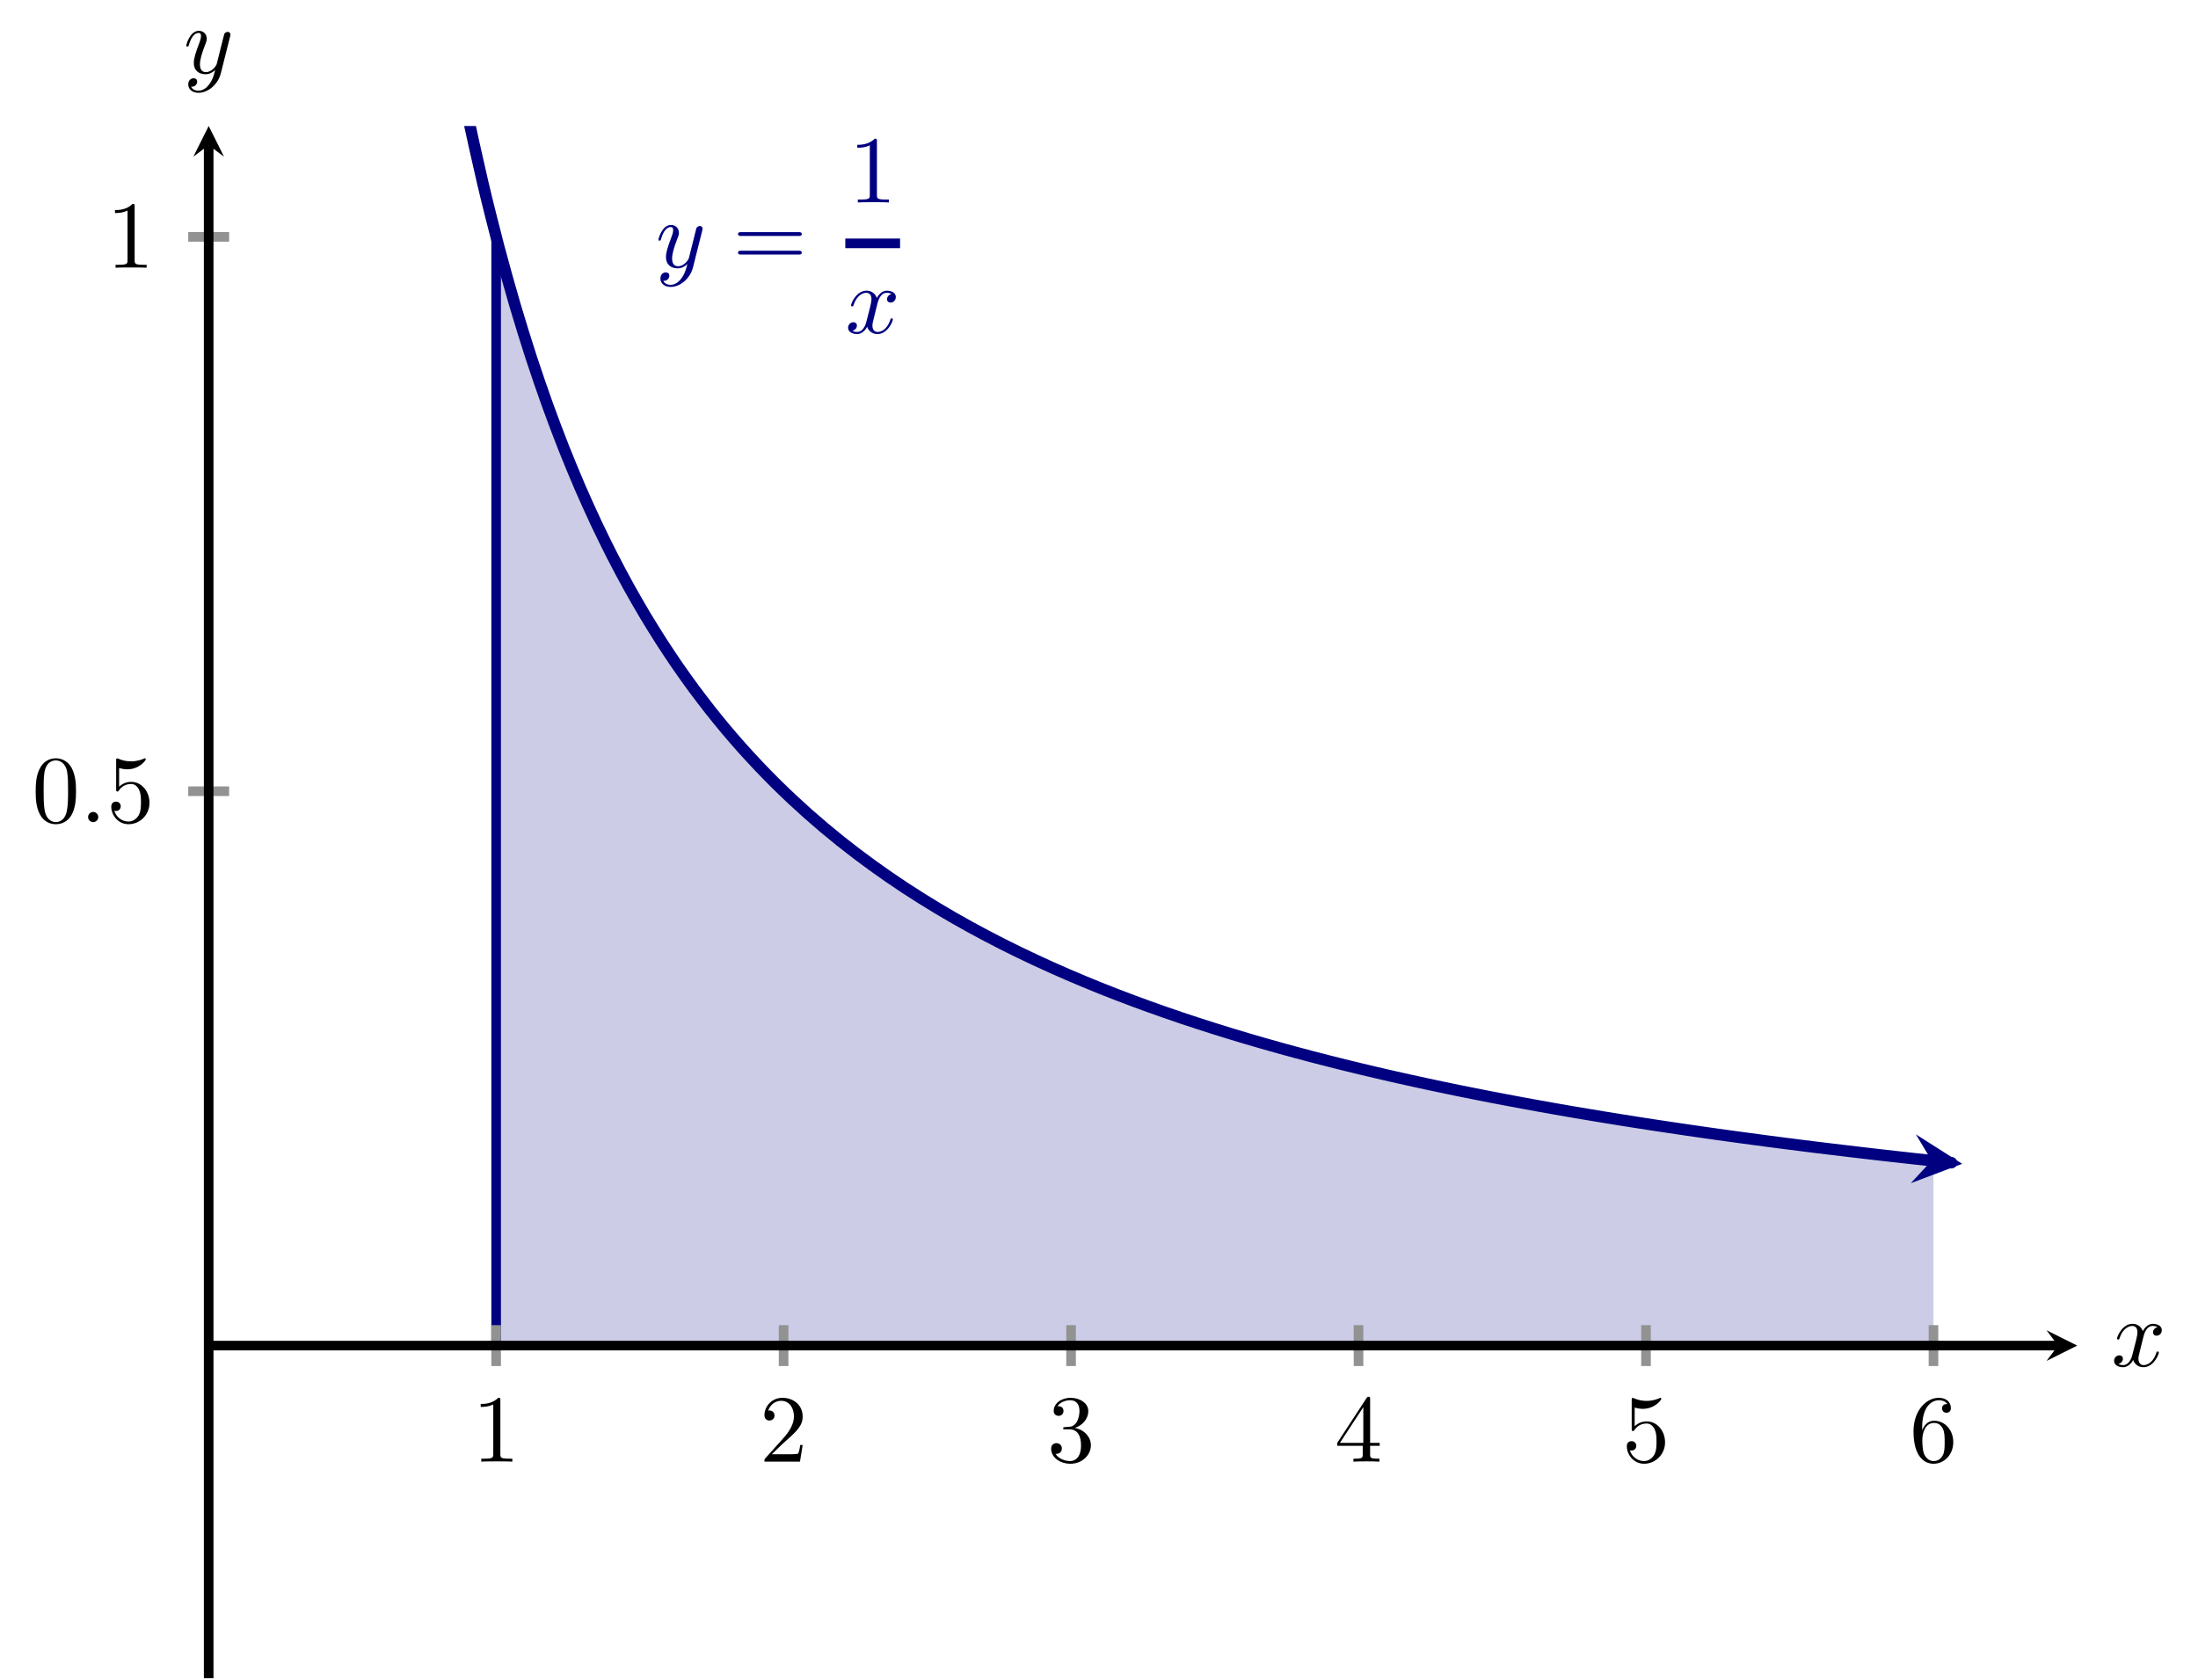 <?xml version="1.0" encoding="UTF-8" standalone="no"?>
<!DOCTYPE svg PUBLIC "-//W3C//DTD SVG 1.1//EN" "http://www.w3.org/Graphics/SVG/1.1/DTD/svg11.dtd">
<svg xmlns="http://www.w3.org/2000/svg" xmlns:xlink="http://www.w3.org/1999/xlink" version="1.1" width="228.522pt" height="174.695pt" viewBox="0 0 228.522 174.695">
<clipPath id="cp0">
<path transform="matrix(1,0,0,-1,21.696,174.496)" d="M 0 0 L 194.266 0 L 194.266 161.396 L 0 161.396 Z "/>
</clipPath>
<g clip-path="url(#cp0)">
<path transform="matrix(1,0,0,-1,21.696,174.496)" d="M 29.887 149.867 L 36.114 129.99 L 42.34 115.962 L 48.566 105.529 L 54.793 97.467 L 61.019 91.049 L 67.246 85.821 L 73.472 81.479 L 79.699 77.816 L 85.925 74.682 L 92.152 71.974 L 98.378 69.608 L 104.605 67.523 L 110.831 65.673 L 117.058 64.02 L 123.284 62.532 L 129.511 61.189 L 135.737 59.968 L 141.963 58.855 L 148.19 57.836 L 154.416 56.897 L 160.643 56.033 L 166.869 55.233 L 173.096 54.491 L 179.322 53.799 L 179.322 34.585 L 29.887 34.585 Z " fill="#cccce6"/>
<path transform="matrix(1,0,0,-1,21.696,174.496)" stroke-width="1.196" stroke-linecap="butt" stroke-miterlimit="10" stroke-linejoin="miter" fill="none" stroke="#000080" d="M 14.944 265.15 C 14.944 265.15 16.165 247.615 16.634 241.713 C 17.103 235.811 17.855 227.465 18.325 222.611 C 18.794 217.756 19.546 210.788 20.015 206.725 C 20.484 202.662 21.237 196.779 21.706 193.329 C 22.175 189.879 22.927 184.827 23.396 181.858 C 23.865 178.89 24.618 174.513 25.087 171.933 C 25.556 169.353 26.308 165.528 26.777 163.263 C 27.246 160.998 27.999 157.611 28.468 155.609 C 28.937 153.606 29.689 150.612 30.158 148.83 C 30.627 147.048 31.38 144.364 31.849 142.766 C 32.318 141.168 33.07 138.751 33.539 137.311 C 34.008 135.87 34.761 133.689 35.23 132.384 C 35.699 131.079 36.451 129.095 36.92 127.906 C 37.39 126.718 38.142 124.903 38.611 123.817 C 39.08 122.731 39.832 121.073 40.301 120.076 C 40.771 119.08 41.523 117.553 41.992 116.635 C 42.461 115.717 43.213 114.306 43.683 113.458 C 44.152 112.61 44.904 111.308 45.373 110.521 C 45.842 109.735 46.595 108.524 47.064 107.793 C 47.533 107.062 48.285 105.934 48.754 105.253 C 49.223 104.572 49.976 103.522 50.445 102.886 C 50.914 102.251 51.666 101.267 52.135 100.672 C 52.604 100.076 53.357 99.154 53.826 98.595 C 54.295 98.037 55.047 97.172 55.516 96.647 C 55.985 96.123 56.738 95.308 57.207 94.814 C 57.676 94.32 58.428 93.551 58.897 93.085 C 59.366 92.619 60.119 91.893 60.588 91.453 C 61.057 91.012 61.809 90.325 62.278 89.908 C 62.748 89.491 63.5 88.841 63.969 88.446 C 64.438 88.051 65.19 87.434 65.659 87.059 C 66.129 86.684 66.881 86.099 67.35 85.743 C 67.819 85.386 68.571 84.829 69.041 84.49 C 69.51 84.15 70.262 83.621 70.731 83.297 C 71.2 82.974 71.952 82.467 72.422 82.159 C 72.891 81.85 73.643 81.369 74.112 81.075 C 74.581 80.781 75.334 80.319 75.803 80.037 C 76.272 79.756 77.024 79.315 77.493 79.046 C 77.962 78.777 78.715 78.355 79.184 78.097 C 79.653 77.839 80.405 77.435 80.874 77.188 C 81.343 76.94 82.096 76.552 82.565 76.315 C 83.034 76.078 83.786 75.705 84.255 75.478 C 84.724 75.25 85.477 74.893 85.946 74.674 C 86.415 74.455 87.167 74.11 87.636 73.9 C 88.105 73.689 88.858 73.359 89.327 73.156 C 89.796 72.954 90.548 72.635 91.017 72.44 C 91.486 72.245 92.239 71.937 92.708 71.748 C 93.177 71.56 93.929 71.265 94.398 71.083 C 94.868 70.902 95.62 70.617 96.089 70.442 C 96.558 70.267 97.31 69.991 97.78 69.822 C 98.249 69.653 99.001 69.386 99.47 69.223 C 99.939 69.059 100.691 68.802 101.161 68.644 C 101.63 68.486 102.382 68.238 102.851 68.085 C 103.32 67.932 104.073 67.691 104.542 67.543 C 105.011 67.395 105.763 67.162 106.232 67.018 C 106.701 66.875 107.454 66.649 107.923 66.51 C 108.392 66.371 109.144 66.152 109.613 66.018 C 110.082 65.883 110.835 65.671 111.304 65.54 C 111.773 65.41 112.525 65.204 112.994 65.077 C 113.463 64.95 114.216 64.75 114.685 64.627 C 115.154 64.505 115.906 64.311 116.375 64.192 C 116.844 64.072 117.597 63.884 118.066 63.767 C 118.535 63.651 119.287 63.467 119.756 63.355 C 120.225 63.242 120.978 63.066 121.447 62.956 C 121.916 62.846 122.668 62.671 123.137 62.564 C 123.607 62.457 124.359 62.291 124.828 62.187 C 125.297 62.083 126.049 61.918 126.519 61.817 C 126.988 61.716 127.74 61.557 128.209 61.458 C 128.678 61.36 129.43 61.204 129.9 61.108 C 130.369 61.012 131.121 60.862 131.59 60.769 C 132.059 60.676 132.812 60.527 133.281 60.436 C 133.75 60.345 134.502 60.202 134.971 60.113 C 135.44 60.024 136.193 59.883 136.662 59.796 C 137.131 59.709 137.883 59.573 138.352 59.488 C 138.821 59.404 139.574 59.27 140.043 59.187 C 140.512 59.105 141.264 58.974 141.733 58.893 C 142.202 58.813 142.955 58.687 143.424 58.609 C 143.893 58.53 144.645 58.405 145.114 58.328 C 145.583 58.251 146.336 58.129 146.805 58.054 C 147.274 57.979 148.026 57.86 148.495 57.787 C 148.964 57.713 149.717 57.597 150.186 57.526 C 150.655 57.455 151.407 57.342 151.876 57.272 C 152.346 57.203 153.098 57.091 153.567 57.022 C 154.036 56.953 154.788 56.844 155.257 56.777 C 155.727 56.71 156.479 56.604 156.948 56.538 C 157.417 56.472 158.169 56.368 158.639 56.304 C 159.108 56.24 159.86 56.139 160.329 56.076 C 160.798 56.013 161.551 55.912 162.02 55.85 C 162.489 55.788 163.241 55.691 163.71 55.631 C 164.179 55.571 164.932 55.476 165.401 55.416 C 165.87 55.357 166.622 55.262 167.091 55.204 C 167.56 55.146 168.313 55.056 168.782 54.999 C 169.251 54.942 170.003 54.852 170.472 54.796 C 170.941 54.74 171.694 54.653 172.163 54.598 C 172.632 54.543 173.384 54.455 173.853 54.402 C 174.322 54.348 175.075 54.265 175.544 54.213 C 176.013 54.16 176.765 54.075 177.234 54.024 C 177.703 53.972 178.456 53.892 178.925 53.842 C 179.394 53.791 180.146 53.71 180.615 53.661 C 181.085 53.611 182.306 53.484 179.134 53.813 "/>
<path transform="matrix(.995,.103,.103,-.995,200.83,120.682)" d="M 3.188 0 L -1.913 2.55 L 0 0 L -1.913 -2.55 " fill="#000080"/>
<path transform="matrix(1,0,0,-1,21.696,174.496)" stroke-width="1" stroke-linecap="butt" stroke-miterlimit="10" stroke-linejoin="miter" fill="none" stroke="#000080" d="M 29.887 34.585 C 29.887 34.585 29.887 38.055 29.887 39.388 C 29.887 40.721 29.887 42.859 29.887 44.192 C 29.887 45.524 29.887 47.662 29.887 48.995 C 29.887 50.328 29.887 52.465 29.887 53.798 C 29.887 55.131 29.887 57.269 29.887 58.602 C 29.887 59.935 29.887 62.072 29.887 63.405 C 29.887 64.738 29.887 66.875 29.887 68.208 C 29.887 69.541 29.887 71.679 29.887 73.012 C 29.887 74.345 29.887 76.482 29.887 77.815 C 29.887 79.148 29.887 81.286 29.887 82.618 C 29.887 83.951 29.887 86.089 29.887 87.422 C 29.887 88.755 29.887 90.892 29.887 92.225 C 29.887 93.558 29.887 95.696 29.887 97.029 C 29.887 98.362 29.887 100.499 29.887 101.832 C 29.887 103.165 29.887 105.302 29.887 106.635 C 29.887 107.968 29.887 110.106 29.887 111.439 C 29.887 112.772 29.887 114.909 29.887 116.242 C 29.887 117.575 29.887 119.713 29.887 121.045 C 29.887 122.378 29.887 124.516 29.887 125.849 C 29.887 127.182 29.887 129.319 29.887 130.652 C 29.887 131.985 29.887 134.123 29.887 135.456 C 29.887 136.788 29.887 138.926 29.887 140.259 C 29.887 141.592 29.887 143.729 29.887 145.062 C 29.887 146.395 29.887 149.866 29.887 149.866 "/>
<symbol id="font_1_3">
<path d="M .457 .586 C .461 .6 .461 .602 .461 .609 C .461 .627 .447 .636 .432 .636 C .422 .636 .406 .63 .397 .615 C .395 .61 .387 .579 .383 .561 C .376 .535 .369 .508 .363 .481 L .318 .301 C .314 .286 .271 .216 .205 .216 C .154 .216 .143 .26 .143 .297 C .143 .343 .16 .405 .194 .493 C .21 .534 .214 .545 .214 .565 C .214 .61 .182 .647 .132 .647 C .037 .647 0 .502 0 .493 C 0 .483 .01 .483 .012 .483 C .022 .483 .023 .485 .028 .501 C .055 .595 .095 .625 .129 .625 C .137 .625 .154 .625 .154 .593 C .154 .568 .144 .542 .137 .523 C .097 .417 .079 .36 .079 .313 C .079 .224 .142 .194 .201 .194 C .24 .194 .274 .211 .302 .239 C .289 .187 .277 .138 .237 .085 C .211 .051 .173 .022 .127 .022 C .113 .022 .068 .025 .051 .064 C .067 .064 .08 .064 .094 .076 C .104 .085 .114 .098 .114 .117 C .114 .148 .087 .152 .077 .152 C .054 .152 .021 .136 .021 .087 C .021 .037 .065 0 .127 0 C .23 0 .333 .091 .361 .204 L .457 .586 Z "/>
</symbol>
<use xlink:href="#font_1_3" transform="matrix(9.963,0,0,-9.963,68.453,29.835)" fill="#000080"/>
<symbol id="font_2_8">
<path d="M .631 .194 C .646 .194 .665 .194 .665 .214 C .665 .234 .646 .234 .632 .234 L .033 .234 C .019 .234 0 .234 0 .214 C 0 .194 .019 .194 .034 .194 L .631 .194 M .632 0 C .646 0 .665 0 .665 .02 C .665 .04 .646 .04 .631 .04 L .034 .04 C .019 .04 0 .04 0 .02 C 0 0 .019 0 .033 0 L .632 0 Z "/>
</symbol>
<symbol id="font_2_2">
<path d="M .205 .64 C .205 .664 .205 .666 .182 .666 C .12 .602 .032 .602 0 .602 L 0 .571 C .02 .571 .079 .571 .131 .597 L .131 .079 C .131 .043 .128 .031 .038 .031 L .006 .031 L .006 0 C .041 .003 .128 .003 .168 .003 C .208 .003 .295 .003 .33 0 L .33 .031 L .298 .031 C .208 .031 .205 .042 .205 .079 L .205 .64 Z "/>
</symbol>
<use xlink:href="#font_2_8" transform="matrix(9.963,0,0,-9.963,76.732,26.468)" fill="#000080"/>
<use xlink:href="#font_2_2" transform="matrix(9.963,0,0,-9.963,89.129,21.054)" fill="#000080"/>
<path transform="matrix(1,0,0,-1,87.885,25.303)" stroke-width="1" stroke-linecap="butt" stroke-miterlimit="10" stroke-linejoin="miter" fill="none" stroke="#000080" d="M 0 0 L 5.694 0 "/>
<symbol id="font_1_2">
<path d="M .305 .313 C .311 .339 .334 .431 .404 .431 C .409 .431 .433 .431 .454 .418 C .426 .413 .406 .388 .406 .364 C .406 .348 .417 .329 .444 .329 C .466 .329 .498 .347 .498 .387 C .498 .439 .439 .453 .405 .453 C .347 .453 .312 .4 .3 .377 C .275 .443 .221 .453 .192 .453 C .088 .453 .031 .324 .031 .299 C .031 .289 .041 .289 .043 .289 C .051 .289 .054 .291 .056 .3 C .09 .406 .156 .431 .19 .431 C .209 .431 .244 .422 .244 .364 C .244 .333 .227 .266 .19 .126 C .174 .064 .139 .022 .095 .022 C .089 .022 .066 .022 .045 .035 C .07 .04 .092 .061 .092 .089 C .092 .116 .07 .124 .055 .124 C .025 .124 0 .098 0 .066 C 0 .02 .05 0 .094 0 C .16 0 .196 .07 .199 .076 C .211 .039 .247 0 .307 0 C .41 0 .467 .129 .467 .154 C .467 .164 .458 .164 .455 .164 C .446 .164 .444 .16 .442 .153 C .409 .046 .341 .022 .309 .022 C .27 .022 .254 .054 .254 .088 C .254 .11 .26 .132 .271 .176 L .305 .313 Z "/>
</symbol>
<use xlink:href="#font_1_2" transform="matrix(9.963,0,0,-9.963,88.174,34.737)" fill="#000080"/>
</g>
<path transform="matrix(1,0,0,-1,21.696,174.496)" stroke-width="1" stroke-linecap="butt" stroke-miterlimit="10" stroke-linejoin="miter" fill="none" stroke="#929292" d="M 29.887 32.459 L 29.887 36.711 M 59.774 32.459 L 59.774 36.711 M 89.661 32.459 L 89.661 36.711 M 119.548 32.459 L 119.548 36.711 M 149.435 32.459 L 149.435 36.711 M 179.323 32.459 L 179.323 36.711 "/>
<path transform="matrix(1,0,0,-1,21.696,174.496)" stroke-width="1" stroke-linecap="butt" stroke-miterlimit="10" stroke-linejoin="miter" fill="none" stroke="#929292" d="M -2.126 92.226 L 2.126 92.226 M -2.126 149.867 L 2.126 149.867 "/>
<path transform="matrix(1,0,0,-1,21.696,174.496)" stroke-width="1" stroke-linecap="butt" stroke-miterlimit="10" stroke-linejoin="miter" fill="none" stroke="#000000" d="M 0 34.585 L 192.274 34.585 "/>
<path transform="matrix(1,0,0,-1,213.97,139.911)" d="M 1.993 0 L -1.196 1.594 L 0 0 L -1.196 -1.594 "/>
<path transform="matrix(1,0,0,-1,21.696,174.496)" stroke-width="1" stroke-linecap="butt" stroke-miterlimit="10" stroke-linejoin="miter" fill="none" stroke="#000000" d="M 0 0 L 0 159.403 "/>
<path transform="matrix(0,-1,-1,-0,21.696,15.093)" d="M 1.993 0 L -1.196 1.594 L 0 0 L -1.196 -1.594 "/>
<use xlink:href="#font_2_2" transform="matrix(9.963,0,0,-9.963,49.979,151.978)"/>
<symbol id="font_2_3">
<path d="M .077 .077 L .183 .18 C .339 .318 .399 .372 .399 .472 C .399 .586 .309 .666 .187 .666 C .074 .666 0 .574 0 .485 C 0 .429 .05 .429 .053 .429 C .07 .429 .105 .441 .105 .482 C .105 .508 .087 .534 .052 .534 C .044 .534 .042 .534 .039 .533 C .062 .598 .116 .635 .174 .635 C .265 .635 .308 .554 .308 .472 C .308 .392 .258 .313 .203 .251 L .011 .037 C 0 .026 0 .024 0 0 L .371 0 L .399 .174 L .374 .174 C .369 .144 .362 .1 .352 .085 C .345 .077 .279 .077 .257 .077 L .077 .077 Z "/>
</symbol>
<use xlink:href="#font_2_3" transform="matrix(9.963,0,0,-9.963,79.477,151.978)"/>
<symbol id="font_2_4">
<path d="M .248 .374 C .33 .401 .388 .471 .388 .55 C .388 .632 .3 .688 .204 .688 C .103 .688 .027 .628 .027 .552 C .027 .519 .049 .5 .078 .5 C .109 .5 .129 .522 .129 .551 C .129 .601 .082 .601 .067 .601 C .098 .65 .164 .663 .2 .663 C .241 .663 .296 .641 .296 .551 C .296 .539 .294 .481 .268 .437 C .238 .389 .204 .386 .179 .385 C .171 .384 .147 .382 .14 .382 C .132 .381 .125 .38 .125 .37 C .125 .359 .132 .359 .149 .359 L .193 .359 C .275 .359 .312 .291 .312 .193 C .312 .057 .243 .028 .199 .028 C .156 .028 .081 .045 .046 .104 C .081 .099 .112 .121 .112 .159 C .112 .195 .085 .215 .056 .215 C .032 .215 0 .201 0 .157 C 0 .066 .093 0 .202 0 C .324 0 .415 .091 .415 .193 C .415 .275 .352 .353 .248 .374 Z "/>
</symbol>
<use xlink:href="#font_2_4" transform="matrix(9.963,0,0,-9.963,109.284,152.197)"/>
<symbol id="font_2_5">
<path d="M .266 .165 L .266 .078 C .266 .042 .264 .031 .19 .031 L .169 .031 L .169 0 C .21 .003 .262 .003 .304 .003 C .346 .003 .399 .003 .44 0 L .44 .031 L .419 .031 C .345 .031 .343 .042 .343 .078 L .343 .165 L .443 .165 L .443 .196 L .343 .196 L .343 .651 C .343 .671 .343 .677 .327 .677 C .318 .677 .315 .677 .307 .665 L 0 .196 L 0 .165 L .266 .165 M .272 .196 L .028 .196 L .272 .569 L .272 .196 Z "/>
</symbol>
<use xlink:href="#font_2_5" transform="matrix(9.963,0,0,-9.963,139.031,151.978)"/>
<symbol id="font_2_6">
<path d="M .399 .223 C .399 .342 .317 .442 .209 .442 C .161 .442 .118 .426 .082 .391 L .082 .586 C .102 .58 .135 .573 .167 .573 C .29 .573 .36 .664 .36 .677 C .36 .683 .357 .688 .35 .688 C .349 .688 .347 .688 .342 .685 C .322 .676 .273 .656 .206 .656 C .166 .656 .12 .663 .073 .684 C .065 .687 .063 .687 .061 .687 C .051 .687 .051 .679 .051 .663 L .051 .367 C .051 .349 .051 .341 .065 .341 C .072 .341 .074 .344 .078 .35 C .089 .366 .126 .42 .207 .42 C .259 .42 .284 .374 .292 .356 C .308 .319 .31 .28 .31 .23 C .31 .195 .31 .135 .286 .093 C .262 .054 .225 .028 .179 .028 C .106 .028 .049 .081 .032 .14 C .035 .139 .038 .138 .049 .138 C .082 .138 .099 .163 .099 .187 C .099 .211 .082 .236 .049 .236 C .035 .236 0 .229 0 .183 C 0 .097 .069 0 .181 0 C .297 0 .399 .096 .399 .223 Z "/>
</symbol>
<use xlink:href="#font_2_6" transform="matrix(9.963,0,0,-9.963,169.137,152.197)"/>
<symbol id="font_2_7">
<path d="M .09 .35 L .09 .374 C .09 .627 .214 .663 .265 .663 C .289 .663 .331 .657 .353 .623 C .338 .623 .298 .623 .298 .578 C .298 .547 .322 .532 .344 .532 C .36 .532 .39 .541 .39 .58 C .39 .64 .346 .688 .263 .688 C .135 .688 0 .559 0 .338 C 0 .071 .116 0 .209 0 C .32 0 .415 .094 .415 .226 C .415 .353 .326 .449 .215 .449 C .147 .449 .11 .398 .09 .35 M .209 .028 C .146 .028 .116 .088 .11 .103 C .092 .15 .092 .23 .092 .248 C .092 .326 .124 .426 .214 .426 C .23 .426 .276 .426 .307 .364 C .325 .327 .325 .276 .325 .227 C .325 .179 .325 .129 .308 .093 C .278 .033 .232 .028 .209 .028 Z "/>
</symbol>
<use xlink:href="#font_2_7" transform="matrix(9.963,0,0,-9.963,198.944,152.197)"/>
<symbol id="font_2_1">
<path d="M .421 .342 C .421 .422 .416 .502 .381 .576 C .335 .672 .253 .688 .211 .688 C .151 .688 .078 .662 .037 .569 C .005 .5 0 .422 0 .342 C 0 .267 .004 .177 .045 .101 C .088 .02 .161 0 .21 0 C .264 0 .34 .021 .384 .116 C .416 .185 .421 .263 .421 .342 M .21 .022 C .171 .022 .112 .047 .094 .143 C .083 .203 .083 .295 .083 .354 C .083 .418 .083 .484 .091 .538 C .11 .657 .185 .666 .21 .666 C .243 .666 .309 .648 .328 .549 C .338 .493 .338 .417 .338 .354 C .338 .279 .338 .211 .327 .147 C .312 .052 .255 .022 .21 .022 Z "/>
</symbol>
<use xlink:href="#font_2_1" transform="matrix(9.963,0,0,-9.963,3.709,85.7)"/>
<symbol id="font_1_1">
<path d="M .106 .053 C .106 .082 .082 .106 .053 .106 C .024 .106 0 .082 0 .053 C 0 .024 .024 0 .053 0 C .082 0 .106 .024 .106 .053 Z "/>
</symbol>
<use xlink:href="#font_1_1" transform="matrix(9.963,0,0,-9.963,9.159,85.481)"/>
<use xlink:href="#font_2_6" transform="matrix(9.963,0,0,-9.963,11.567,85.7)"/>
<use xlink:href="#font_2_2" transform="matrix(9.963,0,0,-9.963,11.956,27.84)"/>
<use xlink:href="#font_1_2" transform="matrix(9.963,0,0,-9.963,219.797,142.161)"/>
<use xlink:href="#font_1_3" transform="matrix(9.963,0,0,-9.963,19.364,9.652)"/>
</svg>
